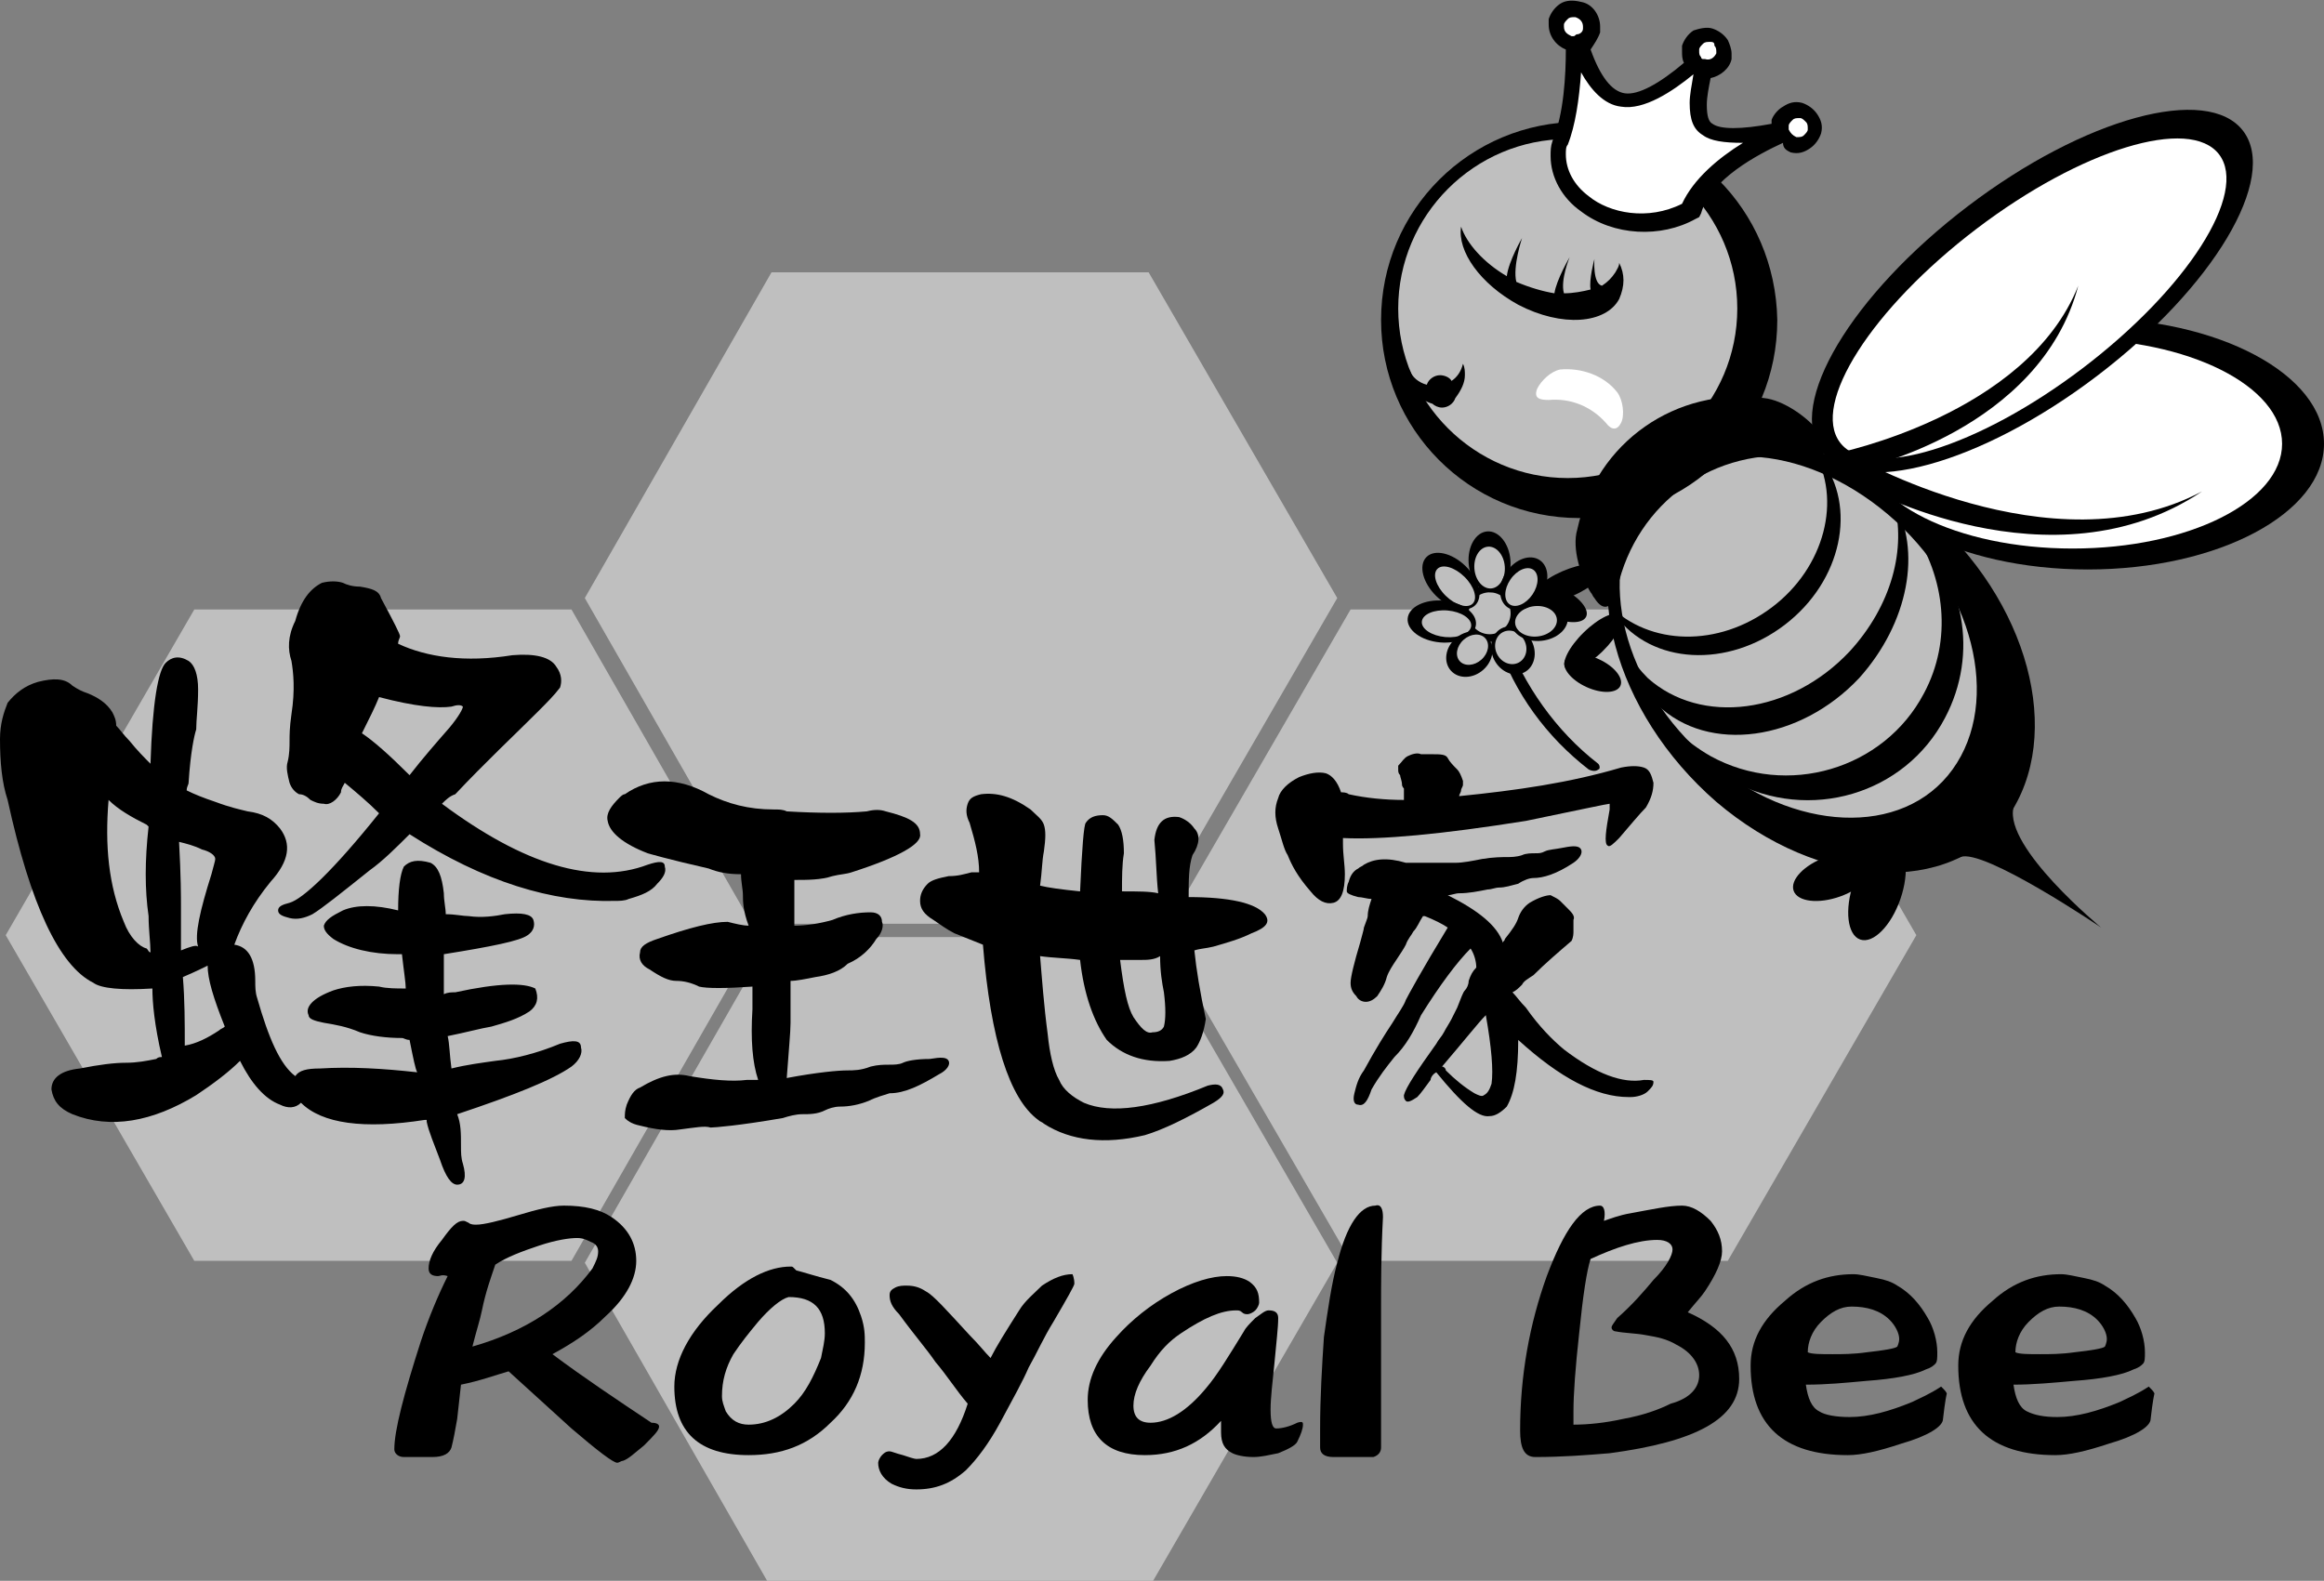 <?xml version="1.0" encoding="utf-8"?>
<!-- Generator: Adobe Illustrator 23.0.1, SVG Export Plug-In . SVG Version: 6.00 Build 0)  -->
<svg version="1.0" id="圖層_1" xmlns="http://www.w3.org/2000/svg" xmlns:xlink="http://www.w3.org/1999/xlink" x="0px" y="0px"
	 width="122px" height="83px" viewBox="0 0 122 83" style="enable-background:new 0 0 122 83;" xml:space="preserve">
<rect x="0" y="0" width="122" height="83" fill="#808080" stroke="none"/>
<style type="text/css">
	.st0{fill:#BFBFBF;}
	.st1{fill:#FFFFFF;}
	.st2{fill-rule:evenodd;clip-rule:evenodd;fill:#BFBFBF;}
</style>
<polygon class="st0" points="40.5,48.5 30.7,31.4 40.5,14.3 60.3,14.3 70.2,31.4 60.3,48.5 "/>
<polygon class="st0" points="10.2,66.2 0.3,49.1 10.2,32 30,32 39.8,49.1 30,66.2 "/>
<polygon class="st0" points="70.9,66.2 61,49.1 70.9,32 90.7,32 100.6,49.1 90.7,66.2 "/>
<polygon class="st0" points="40.5,83.4 30.7,66.3 40.5,49.2 60.3,49.2 70.2,66.3 60.3,83.4 "/>
<path d="M0,38.8c0-0.8,0.2-1.4,0.4-1.9C0.8,36.4,1.3,36,2,35.8c0.8-0.2,1.4-0.2,1.8,0.2c0.3,0.2,0.5,0.3,0.8,0.4
	c0.5,0.2,1,0.5,1.3,1c0.1,0.2,0.2,0.4,0.2,0.7c0.2,0.2,0.4,0.5,0.7,0.8c0.4,0.5,0.8,0.9,1.1,1.2c0.1-3.2,0.4-4.9,0.8-5.3
	c0.3-0.3,0.7-0.4,1.2-0.1c0.3,0.2,0.5,0.7,0.5,1.5c0,0.9-0.1,1.6-0.1,2.1c-0.1,0.3-0.3,1.2-0.4,2.8c0,0.1-0.1,0.2-0.1,0.4
	c0.4,0.2,0.9,0.4,1.5,0.6c0.8,0.3,1.3,0.4,1.7,0.5c0.8,0.1,1.3,0.4,1.7,0.9c0.6,0.8,0.5,1.7-0.5,2.8c-0.9,1.1-1.5,2.2-1.9,3.3
	c0.7,0.1,1.1,0.7,1.1,1.9c0,0.3,0,0.6,0.1,0.9c0.6,2.1,1.2,3.5,2,4.1c0.2-0.3,0.6-0.4,1.3-0.4c1.6-0.1,3.3,0,5.1,0.2
	c-0.1-0.2-0.2-0.7-0.4-1.7c-0.2,0-0.3-0.1-0.4-0.1c-0.8,0-1.6-0.1-2.2-0.3c-0.7-0.3-1.3-0.4-1.9-0.5c-0.5-0.1-0.8-0.2-0.8-0.4
	c-0.2-0.4,0.2-0.9,1.3-1.3c0.6-0.2,1.4-0.3,2.4-0.2c0.4,0.1,0.9,0.1,1.4,0.1c0-0.3-0.1-0.9-0.2-1.8c-0.1,0-0.1,0-0.2,0
	c-1.4,0-2.6-0.3-3.4-0.8c-0.4-0.3-0.5-0.5-0.5-0.7c0.1-0.3,0.4-0.5,1-0.8c0.7-0.3,1.7-0.3,2.9,0c0-1.1,0.1-1.9,0.3-2.3
	c0.3-0.3,0.7-0.4,1.4-0.2c0.4,0.2,0.6,0.7,0.7,1.6c0,0.4,0.1,0.8,0.1,1.1c0.5,0,0.9,0.1,1.2,0.1c0.7,0.1,1.4,0,1.9-0.1
	c0.9-0.1,1.4,0,1.5,0.3c0.1,0.3,0,0.6-0.3,0.8c-0.4,0.3-1.9,0.6-4.4,1c0,0.1,0,0.3,0,0.4c0,0.2,0,0.8,0,1.7c0.2-0.1,0.4-0.1,0.6-0.1
	c2.3-0.5,3.6-0.5,4.2-0.2c0.2,0.5,0.1,0.9-0.3,1.2c-0.6,0.4-1.3,0.6-2,0.8c-0.6,0.1-1.3,0.3-2.3,0.5c0.1,0.4,0.1,1,0.2,1.7
	c0.8-0.2,1.6-0.3,2.3-0.4c1-0.1,2.2-0.4,3.4-0.9c0.7-0.2,1.1-0.2,1.1,0.2c0.1,0.3-0.1,0.7-0.5,1c-1,0.7-3,1.5-6,2.5
	c0.2,0.5,0.2,1,0.2,1.7c0,0.3,0,0.6,0.1,0.9c0.2,0.7,0.1,1.1-0.3,1.1c-0.3,0-0.6-0.4-0.9-1.3c-0.3-0.8-0.6-1.5-0.7-2l0-0.1h-0.1
	c-3.2,0.5-5.4,0.2-6.5-0.9c0,0,0,0,0,0c-0.3,0.3-0.7,0.3-1.1,0.1c-0.8-0.3-1.5-1.1-2.1-2.3c-0.6,0.6-1.4,1.2-2.3,1.8
	c-2.3,1.4-4.5,1.8-6.5,1c-0.7-0.3-1-0.7-1.1-1.3c0-0.6,0.5-1,1.5-1.1c1-0.2,1.8-0.3,2.4-0.3c0.6,0,1.1-0.1,1.6-0.2
	c0.1-0.1,0.2-0.1,0.3-0.1C8.1,53.8,8,52.6,8,51.9c-1.6,0.1-2.7,0-3.1-0.3c-1.8-0.9-3.3-4.1-4.5-9.6C0.1,41.1,0,40,0,38.8 M7.8,43.4
	c-0.1-0.1-0.1-0.1-0.1-0.1c-0.8-0.4-1.5-0.8-2-1.3c-0.2,2.4,0,4.5,0.8,6.4c0.3,0.8,0.8,1.3,1.2,1.4C7.8,49.9,7.8,50,7.9,50
	c0-0.5-0.1-1.2-0.1-1.9C7.6,46.7,7.6,45.2,7.8,43.4 M9.5,47.6c0,0.9,0,1.7,0,2.3c0.5-0.2,0.8-0.3,0.9-0.2c-0.2-0.6,0.1-1.9,0.7-3.8
	c0.1-0.4,0.2-0.7,0.2-0.8c0-0.2-0.3-0.4-0.7-0.5c-0.4-0.2-0.8-0.3-1.2-0.4C9.5,46,9.5,47.1,9.5,47.6 M11.5,54.1
	c0.1-0.1,0.2-0.1,0.3-0.2c-0.6-1.5-0.9-2.5-0.9-3.2c-0.2,0.1-0.6,0.3-1.3,0.6c0.1,1.2,0.1,2.4,0.1,3.6
	C10.3,54.8,10.9,54.5,11.5,54.1 M23.2,42.2c4.3,3.2,7.9,4.3,10.8,3.2c0.6-0.2,0.9-0.2,0.9,0.1c0.1,0.3-0.1,0.6-0.4,0.9
	c-0.3,0.4-0.8,0.6-1.5,0.8c-0.2,0.1-0.5,0.1-0.7,0.1c-3.3,0.1-6.9-1-10.8-3.5c-0.7,0.7-1.4,1.4-2.1,1.9c-1.5,1.2-2.5,2-3,2.3
	c-0.4,0.2-0.8,0.3-1.2,0.2c-0.4-0.1-0.6-0.2-0.6-0.4c0-0.2,0.2-0.3,0.6-0.4c0.7-0.2,2.3-1.7,4.7-4.7c-0.6-0.6-1.2-1.1-1.8-1.6
	c-0.1,0.2-0.2,0.3-0.2,0.5c-0.2,0.4-0.6,0.7-0.9,0.6c-0.3,0-0.5-0.1-0.7-0.2c-0.2-0.2-0.4-0.3-0.6-0.3c-0.2-0.1-0.4-0.3-0.5-0.6
	c-0.1-0.4-0.2-0.8-0.1-1.1c0.1-0.4,0.1-0.8,0.1-1.1c0-0.3,0-0.7,0.1-1.4c0.2-1.3,0.1-2.2,0-2.8c-0.2-0.6-0.2-1.3,0.2-2.1
	c0.3-1.1,0.8-1.7,1.4-2c0.4-0.1,0.8-0.1,1.1,0c0.2,0.1,0.5,0.2,0.9,0.2c0.6,0.1,1,0.2,1.1,0.6c0.7,1.3,1,1.9,1,2
	c0,0.1-0.1,0.2-0.1,0.4c1.5,0.7,3.5,1,6,0.6c1.2-0.1,2,0.1,2.3,0.6c0.3,0.4,0.3,0.8,0.2,1.1c-0.3,0.4-0.7,0.8-1.2,1.3
	c-1.2,1.2-2.7,2.6-4.3,4.3C23.6,41.8,23.4,42,23.2,42.2 M21.5,40.7c0.7-0.9,1.4-1.7,2.1-2.5c0.5-0.6,0.7-1,0.7-1.1
	c-0.1-0.1-0.3-0.1-0.6,0c-0.7,0.1-1.9,0-3.8-0.5c-0.2,0.5-0.5,1.1-0.9,1.9C19.6,38.9,20.4,39.6,21.5,40.7z"/>
<path d="M39.2,56.7c0.2,0,0.4,0,0.6,0c-0.3-0.9-0.4-2.1-0.3-3.7c0-0.5,0-0.9,0-1.2c-1.4,0.1-2.4,0.1-2.8,0c-0.4-0.2-0.8-0.3-1.2-0.3
	c-0.4,0-0.8-0.2-1.4-0.6c-0.4-0.2-0.6-0.5-0.5-0.9c0-0.3,0.3-0.5,0.9-0.7c1.7-0.6,2.9-0.9,3.7-0.9c0.4,0.1,0.8,0.2,1.1,0.2
	C39,47.8,39,47.3,39,47c0-0.3-0.1-0.7-0.1-1.1c-0.7,0-1.2-0.1-1.7-0.3C35,45.1,34,44.8,34,44.8c-1.3-0.5-2-1.1-2.1-1.7
	c-0.1-0.4,0.2-0.8,0.6-1.2c0.1-0.1,0.2-0.2,0.3-0.2c1.3-0.9,2.8-0.9,4.4,0c1,0.5,2.1,0.8,3.4,0.8c0.3,0,0.5,0,0.7,0.1
	c1.7,0.1,3.1,0.1,4.2,0c0.4-0.1,0.7-0.1,1,0c1.2,0.3,1.8,0.6,1.8,1.2c0.1,0.5-1.1,1.2-3.6,2c-0.3,0.1-0.6,0.1-1,0.2
	c-0.6,0.2-1.3,0.2-2,0.2c0,0.2,0,0.4,0,0.6c0,0.2,0,0.5,0,1c0,0.3,0,0.6,0,0.8c0.6,0,1.3-0.1,2-0.3c0.7-0.3,1.4-0.4,2-0.4
	c0.4,0,0.6,0.2,0.6,0.5c0.1,0.2,0,0.6-0.3,0.9c-0.3,0.5-0.8,1-1.5,1.3c-0.4,0.4-1,0.6-1.7,0.7c-0.5,0.1-1,0.2-1.3,0.2
	c0,0.4,0,1.1,0,2.2c0,0.5-0.1,1.5-0.2,2.9c1.6-0.3,2.7-0.4,3.2-0.4c0.3,0,0.7,0,1.2-0.2c0.4-0.1,0.7-0.1,1-0.1c0.2,0,0.5,0,0.7-0.1
	c0.2-0.1,0.7-0.2,1.4-0.2c0.6-0.1,0.9-0.1,1,0.1c0.1,0.2-0.1,0.5-0.5,0.7c-1,0.6-1.8,1-2.6,1c-0.3,0.1-0.7,0.2-1.1,0.4
	c-0.5,0.2-1,0.3-1.5,0.3c-0.3,0-0.6,0.1-0.8,0.2c-0.4,0.2-0.8,0.2-1.2,0.2c-0.3,0-0.7,0.1-1,0.2c-2.3,0.4-3.6,0.5-3.8,0.5
	c-0.3-0.1-0.8,0-1.6,0.1c-0.6,0.1-1.3,0-2.1-0.2c-0.5-0.1-0.7-0.3-0.8-0.4c0-0.2,0-0.4,0.1-0.7c0.2-0.5,0.4-0.8,0.7-0.9
	c1-0.6,1.8-0.8,2.6-0.6C37.4,56.7,38.4,56.8,39.2,56.7z"/>
<path d="M64.2,57.2c0.1,0.2,0,0.4-0.5,0.7c-1.4,0.8-2.6,1.4-3.6,1.7c-2.1,0.5-3.9,0.3-5.3-0.6c-0.1-0.1-0.2-0.1-0.3-0.2
	c-1.5-1.1-2.5-4.2-2.9-9.2L50.1,49c-0.4-0.2-0.8-0.5-1.1-0.7c-0.5-0.3-0.7-0.6-0.7-1c0-0.3,0.1-0.6,0.4-0.9c0.2-0.2,0.6-0.3,1.1-0.4
	c0.5,0,0.8-0.1,1.2-0.2c0.1,0,0.2,0,0.4,0c0-0.8-0.2-1.6-0.5-2.6c-0.2-0.4-0.2-0.7-0.1-1c0.1-0.3,0.3-0.4,0.7-0.5
	c0.8-0.1,1.6,0.1,2.6,0.8c0.3,0.3,0.6,0.5,0.7,0.8c0.1,0.3,0.1,0.7,0,1.4c-0.1,0.5-0.1,1.1-0.2,1.8c0.4,0.1,1.1,0.2,2.1,0.3
	c0.1-2.3,0.2-3.5,0.3-3.6c0.2-0.3,0.5-0.4,0.9-0.4c0.3,0,0.5,0.2,0.8,0.5c0.2,0.3,0.3,0.8,0.3,1.5c-0.1,0.6-0.1,1.3-0.1,2
	c0.8,0,1.5,0,1.9,0.1c-0.1-0.9-0.1-1.8-0.2-2.8c0.1-0.9,0.5-1.3,1.3-1.2c0.3,0.1,0.6,0.3,0.8,0.6c0.3,0.3,0.3,0.8-0.1,1.4
	c-0.2,0.6-0.2,1.3-0.2,2.2c2.1,0,3.5,0.3,4,0.9c0.3,0.4,0.1,0.7-0.7,1c-0.6,0.3-1.3,0.5-2,0.7c-0.4,0.1-0.7,0.1-1,0.2
	c0.1,1,0.3,2.2,0.6,3.6c-0.1,0.7-0.3,1.2-0.5,1.5c-0.3,0.4-0.8,0.6-1.4,0.7c-1.4,0.1-2.5-0.3-3.3-1.1c-0.7-1-1.2-2.4-1.4-4.2
	c-0.7-0.1-1.4-0.1-2.1-0.2c0.1,1.2,0.2,2.6,0.4,4.1c0.1,1,0.3,1.9,0.6,2.4c0.2,0.5,0.7,0.9,1.3,1.2c1.4,0.6,3.6,0.3,6.5-0.9
	C63.8,56.9,64.1,56.9,64.2,57.2 M59.9,50.4c-0.3,0-0.6,0-1.1,0c0.2,1.6,0.4,2.5,0.7,3c0.4,0.6,0.7,0.9,1,0.8c0.3,0,0.5-0.1,0.6-0.3
	c0.1-0.4,0.1-1,0-1.8c-0.1-0.5-0.2-1.1-0.2-1.9C60.6,50.4,60.2,50.4,59.9,50.4z"/>
<path d="M67.1,43.5c-0.2-0.6-0.2-1.1,0-1.6c0.1-0.4,0.5-0.8,1.1-1.1c0.5-0.2,1-0.3,1.4-0.2c0.3,0.1,0.6,0.4,0.8,1
	c0.1,0,0.3,0,0.4,0.1c0.9,0.2,1.9,0.3,2.9,0.3c0-0.1,0-0.3,0-0.4c0-0.1,0-0.1,0-0.2c0,0-0.1-0.1-0.1-0.2c0-0.2-0.1-0.4-0.1-0.5
	c-0.1-0.1-0.1-0.2-0.1-0.3c0-0.1,0-0.2,0-0.2c0.2-0.2,0.3-0.4,0.5-0.5c0.2-0.1,0.5-0.2,0.7-0.1c0.2,0,0.4,0,0.6,0
	c0.4,0,0.7,0,0.8,0.2c0.1,0.2,0.3,0.4,0.5,0.6c0.1,0.1,0.2,0.3,0.3,0.6c0,0.1,0,0.2,0,0.2c0,0.1-0.1,0.2-0.1,0.3
	c0,0.1-0.1,0.2-0.1,0.3c3-0.3,5.8-0.7,8.5-1.5c0.5-0.1,0.9-0.1,1.2,0c0.3,0.1,0.4,0.4,0.5,0.8c0,0.4-0.1,0.8-0.4,1.3
	c-0.3,0.3-0.8,0.9-1.4,1.6c-0.3,0.3-0.5,0.5-0.6,0.4c-0.2-0.1-0.1-0.8,0.1-1.9c0-0.2,0-0.3,0-0.3c-0.1,0-1.5,0.3-4.4,0.9
	c-4.4,0.7-7.6,1-9.6,0.9c0,0.1,0,0.2,0,0.3c0,0.6,0.1,1.1,0.1,1.6c0,0.9-0.2,1.4-0.6,1.5c-0.4,0.1-0.8-0.1-1.2-0.6
	c-0.7-0.8-1-1.4-1.2-1.9C67.4,44.6,67.3,44.1,67.1,43.5 M73.2,55.5c-0.4,0.5-0.8,1-1.2,1.7c-0.2,0.6-0.4,0.9-0.7,0.8
	c-0.2,0-0.3-0.2-0.2-0.6c0.1-0.4,0.2-0.8,0.5-1.2c0.6-1.1,1.1-1.9,1.5-2.5c0.3-0.5,0.6-0.9,0.7-1.2c0.1-0.2,0.8-1.5,2.2-3.8
	c-0.3-0.2-0.7-0.4-1.2-0.6c0,0-0.1,0-0.1,0c-0.2,0.3-0.3,0.6-0.5,0.8c-0.1,0.2-0.3,0.4-0.4,0.7c-0.1,0.2-0.3,0.5-0.5,0.8
	c-0.2,0.3-0.4,0.6-0.5,0.9c-0.1,0.4-0.3,0.7-0.5,1c-0.2,0.2-0.4,0.3-0.6,0.3c-0.2,0-0.4-0.1-0.5-0.3c-0.2-0.2-0.3-0.4-0.3-0.7
	c0-0.3,0.2-1.1,0.5-2.1c0.1-0.4,0.2-0.7,0.2-0.8c0.1-0.3,0.2-0.5,0.2-0.6c0-0.3,0.1-0.6,0.2-0.9c-0.2,0-0.5-0.1-0.7-0.1
	c-0.4-0.1-0.6-0.2-0.6-0.3c0-0.1,0-0.3,0.1-0.5c0.1-0.4,0.3-0.6,0.5-0.7c0.1-0.1,0.2-0.1,0.3-0.2c0.5-0.3,1.2-0.4,2.2-0.1
	c0.2,0,1.1,0,2.6,0c0.4,0,0.9-0.1,1.4-0.2c0.6-0.1,1.1-0.1,1.3-0.1c0.2,0,0.5,0,0.8-0.1c0.2-0.1,0.5-0.1,0.7-0.1
	c0.2,0,0.3,0,0.5-0.1c0.2-0.1,0.5-0.1,1-0.2c0.5-0.1,0.8-0.1,0.9,0.1c0.1,0.2-0.1,0.5-0.4,0.7c-0.9,0.6-1.6,0.8-2.1,0.8
	c-0.2,0-0.5,0.1-0.8,0.3c-0.4,0.1-0.7,0.2-1,0.2c-0.2,0-0.4,0.1-0.6,0.1c-0.5,0.1-1,0.2-1.5,0.2c-0.2,0-0.4,0.1-0.6,0.1
	c1.6,0.8,2.6,1.6,2.9,2.5c0-0.1,0.1-0.1,0.1-0.2c0.4-0.5,0.6-0.8,0.7-1.1c0.1-0.3,0.3-0.6,0.6-0.8c0.5-0.3,0.9-0.4,1.1-0.4
	c0.2,0.1,0.4,0.2,0.5,0.3c0.1,0.1,0.2,0.2,0.4,0.4c0.2,0.2,0.4,0.4,0.3,0.6c0,0.2,0,0.4,0,0.6c0,0.1,0,0.3-0.1,0.5
	c-0.7,0.6-1.4,1.2-2,1.8c-0.3,0.2-0.5,0.3-0.6,0.5c-0.2,0.2-0.3,0.3-0.5,0.4c0.2,0.2,0.4,0.5,0.7,0.8c0.7,1,1.4,1.7,2,2.2
	c1.7,1.3,3.1,1.8,4.2,1.6c0.3,0,0.5,0,0.5,0.1c0,0.2-0.1,0.3-0.3,0.5c-0.2,0.2-0.6,0.3-0.9,0.3c0,0-0.1,0-0.1,0c-1.7,0-3.6-1-5.8-3
	v0c0,1.7-0.2,2.8-0.6,3.5c-0.3,0.3-0.6,0.5-0.9,0.5c-0.6,0.1-1.5-0.7-2.8-2.3c-0.2,0.1-0.3,0.3-0.3,0.4c-0.3,0.4-0.5,0.7-0.7,0.9
	c-0.3,0.2-0.5,0.3-0.6,0.2c-0.1-0.1-0.1-0.2-0.1-0.3c0.1-0.4,0.7-1.3,1.7-2.7c0.1-0.2,0.3-0.4,0.4-0.6c0.1-0.2,0.3-0.5,0.4-0.7
	c0.1-0.2,0.2-0.4,0.3-0.6c0.2-0.5,0.3-0.8,0.4-0.9c0.1-0.1,0.2-0.3,0.2-0.5c0.1-0.3,0.2-0.5,0.4-0.7c0-0.3-0.1-0.7-0.3-1
	c-0.7,0.7-1.6,1.9-2.6,3.5C74.2,54.2,73.8,54.9,73.2,55.5 M78.3,56.9c0.1-0.7,0-1.9-0.3-3.6c-0.4,0.4-1.1,1.3-2.3,2.7
	c0.1,0,0.2,0.1,0.2,0.2c0.5,0.5,1,0.9,1.5,1.2c0.2,0.1,0.4,0.2,0.5,0.1C78.1,57.4,78.2,57.2,78.3,56.9z"/>
<path class="st0" d="M102.3,42.8c-3.8,2.7-10.3,0.8-14.4-4.1c-4.1-5-4.4-11.2-0.6-13.8S97.6,24,101.8,29S106.2,40.1,102.3,42.8z"/>
<path d="M101.1,26.9c-5.4-4.6-12.3-5-15.3-0.8c-3,4.2-1.1,11.3,4.3,16c5.4,4.6,12.3,5,15.3,0.8C108.4,38.6,106.5,31.5,101.1,26.9
	 M89.7,39.9c-4.5-3.8-6-9.8-3.4-13.4c2.6-3.6,8.3-3.3,12.8,0.5c4.5,3.8,6,9.8,3.4,13.4S94.1,43.7,89.7,39.9z"/>
<path d="M100.4,27.8c1.7,2.5,2.1,5.8,0.6,8.6c-2.1,4-7.2,5.5-11.2,3.3c-0.7-0.4-1.2-0.8-1.8-1.3c0.7,1,1.7,1.9,2.9,2.6
	c4.1,2.2,9.1,0.7,11.2-3.3C103.9,34.3,103.1,30.3,100.4,27.8z"/>
<path d="M99.4,26.3c0.7,2.5-0.1,5.5-2.3,7.9c-3.1,3.3-7.8,3.9-10.6,1.4c-0.4-0.4-0.8-0.9-1.1-1.4c0.3,1,0.8,2,1.6,2.8
	c2.7,2.6,7.5,1.9,10.6-1.4C100.2,32.7,100.9,28.9,99.4,26.3z"/>
<path d="M110.3,48.7c0,0-5.1-4.2-4.6-6.3c0.9-2.1-4,3.1-2.8,2.6S110.3,48.7,110.3,48.7z"/>
<circle class="st0" cx="82.9" cy="16.7" r="9.8"/>
<path d="M82.9,6.4c-5.7,0-10.4,4.6-10.4,10.4c0,5.7,4.6,10.4,10.4,10.4s10.4-4.6,10.4-10.4C93.2,11,88.6,6.4,82.9,6.4 M82.3,25.1
	c-4.9,0-8.9-4-8.9-8.9c0-4.9,4-8.9,8.9-8.9s8.9,4,8.9,8.9C91.2,21.1,87.2,25.1,82.3,25.1z"/>
<path class="st1" d="M94.6,5.8c-0.5-0.1-1,0.2-1.1,0.7c0,0.2,0,0.3,0,0.5c-1.2,0.2-3.1,0.5-3.8,0c-0.7-0.5-0.5-2.2-0.2-3.3
	c0.5,0.1,1-0.2,1.1-0.7c0.1-0.5-0.2-1-0.7-1.1c-0.5-0.1-1,0.2-1.1,0.7c-0.1,0.3,0,0.6,0.2,0.9c-0.9,0.8-2.6,2.1-3.8,1.9
	c-1.2-0.2-1.9-1.8-2.3-3c0.3-0.1,0.6-0.3,0.7-0.7c0.1-0.5-0.2-1-0.7-1.1c-0.5-0.1-1,0.2-1.1,0.7c-0.1,0.5,0.2,1,0.7,1.1
	c0.1,0,0.1,0,0.2,0c0,1.4-0.1,3.8-0.8,5.3c-0.7,3.2,3.7,5.3,6.9,3.6c0.6-2,3.4-3.5,4.9-4.1c0.1,0.2,0.3,0.4,0.6,0.5
	c0.5,0.1,1-0.2,1.1-0.7C95.4,6.4,95.1,5.9,94.6,5.8z"/>
<path d="M81.9,0.2c-0.3,0.2-0.5,0.5-0.6,0.8c0,0.1,0,0.2,0,0.3c0,0.6,0.4,1.1,0.9,1.3c0,1.3-0.1,3.4-0.7,4.8l0,0l0,0
	c-0.1,0.3-0.1,0.5-0.1,0.8c0,1.1,0.6,2.2,1.6,2.9c1.7,1.3,4.2,1.4,6,0.4l0.2-0.1l0.1-0.2c0.5-1.8,3-3.1,4.3-3.7
	C93.6,7.8,93.8,7.9,94,8c0.4,0.1,0.7,0,1-0.2c0.3-0.2,0.5-0.5,0.6-0.8c0.1-0.4,0-0.7-0.2-1s-0.5-0.5-0.8-0.6c-0.4-0.1-0.7,0-1,0.2
	C93.4,5.7,93.1,6,93,6.3c0,0.1,0,0.1,0,0.2c-1.6,0.3-2.7,0.3-3.1,0c-0.2-0.1-0.3-0.4-0.3-1c0-0.4,0.1-0.9,0.2-1.4
	c0.5-0.1,1-0.5,1.1-1c0-0.1,0-0.2,0-0.3c0-0.2-0.1-0.5-0.2-0.7c-0.2-0.3-0.5-0.5-0.8-0.6s-0.7,0-1,0.1c-0.3,0.2-0.5,0.5-0.6,0.8
	c0,0.1,0,0.2,0,0.3c0,0.2,0,0.4,0.1,0.6c-1.3,1.1-2.4,1.7-3.1,1.6c-0.7-0.1-1.3-0.9-1.8-2.3C83.7,2.3,83.9,2,84,1.7
	c0-0.1,0-0.2,0-0.3c0-0.6-0.4-1.2-1-1.3C82.6,0,82.2,0,81.9,0.2 M82.6,1.9l-0.1,0c-0.2-0.1-0.4-0.2-0.4-0.5c0,0,0-0.1,0-0.1
	c0-0.1,0.1-0.2,0.2-0.3c0.1-0.1,0.2-0.1,0.4-0.1C83,1,83.1,1.2,83.1,1.4c0,0,0,0.1,0,0.1c0,0.2-0.2,0.3-0.3,0.3
	C82.7,1.8,82.7,1.9,82.6,1.9C82.7,1.9,82.6,1.9,82.6,1.9 M83,3.8c0.5,0.9,1.2,1.7,2.1,1.8c1.2,0.2,2.7-0.8,3.8-1.7
	c-0.1,0.6-0.2,1.1-0.2,1.5c0,0.9,0.2,1.4,0.7,1.7c0.4,0.3,1.1,0.4,2.1,0.4c-1.3,0.8-2.6,1.9-3.2,3.2c-1.8,0.9-3.8,0.5-4.9-0.4
	c-0.8-0.6-1.2-1.4-1.2-2.2c0-0.2,0-0.4,0.1-0.5C82.7,6.6,82.9,5.2,83,3.8 M93.9,6.8c0,0,0-0.1,0-0.1c0,0,0-0.1,0-0.1
	c0-0.1,0.1-0.2,0.2-0.3c0.1-0.1,0.2-0.1,0.4-0.1c0.1,0,0.2,0.1,0.3,0.2c0.1,0.1,0.1,0.2,0.1,0.4c0,0.1-0.1,0.2-0.2,0.3
	c-0.1,0.1-0.2,0.1-0.4,0.1C94.1,7.1,94,7,93.9,6.8C94,6.9,93.9,6.8,93.9,6.8C93.9,6.8,93.9,6.8,93.9,6.8 M89.3,3
	c-0.1-0.1-0.1-0.2-0.1-0.3c0,0,0-0.1,0-0.1c0-0.1,0.1-0.2,0.2-0.3c0.1-0.1,0.2-0.1,0.4-0.1S90,2.3,90,2.4c0.1,0.1,0.1,0.2,0.1,0.4
	C90,3,89.8,3.2,89.5,3.1c0,0-0.1,0-0.1,0C89.3,3.1,89.3,3,89.3,3z"/>
<path d="M85,13.8c0,0.2-0.1,0.3-0.2,0.5c-0.2,0.3-0.4,0.5-0.7,0.7c-0.5-0.1-0.4-1.4-0.4-1.4s-0.3,1.1-0.2,1.6
	c-0.4,0.1-0.9,0.2-1.4,0.2c-0.2-0.7,0.3-1.9,0.3-1.9s-0.7,1.2-0.8,1.9c-0.6-0.1-1.3-0.3-2-0.6c-0.2-0.8,0.3-2.3,0.3-2.3
	s-0.7,1.2-0.8,2c-1.2-0.7-2.1-1.7-2.4-2.6c-0.2,1.3,1,3,3,4.1c2.3,1.2,4.6,1,5.3-0.3C85.3,15,85.3,14.4,85,13.8z"/>
<path d="M76.9,19.7c0-0.2,0-0.4-0.1-0.6c-0.1,0.4-0.3,0.7-0.6,0.9c-0.1-0.2-0.4-0.3-0.6-0.3c-0.3,0-0.6,0.2-0.7,0.5
	c-0.4-0.1-0.8-0.4-0.9-0.8c0,0.1,0,0.2,0,0.3c0,0.7,0.5,1.3,1.2,1.5c0.1,0.1,0.3,0.2,0.5,0.2c0.3,0,0.6-0.2,0.7-0.5
	C76.7,20.5,76.9,20.1,76.9,19.7z"/>
<path class="st1" d="M85.1,22.2c-0.2,0.4-0.5,0.4-0.8,0c-0.8-0.9-1.9-1.3-3-1.2c-0.5,0-0.8-0.1-0.6-0.6c0.2-0.4,0.7-0.9,1.2-1
	c1.1-0.1,2.3,0.3,3,1.2C85.2,21,85.3,21.8,85.1,22.2L85.1,22.2z"/>
<path d="M95.6,24.1c-0.1-0.2-0.2-0.3-0.4-0.4c1.5,2.5,0.6,6.1-2.2,8.2c-2.8,2.1-6.4,2-8.5-0.1c0.1,0.2,0.2,0.3,0.3,0.5
	c1.9,2.6,5.9,2.8,8.9,0.5C96.7,30.5,97.5,26.6,95.6,24.1z"/>
<ellipse cx="109.6" cy="23.3" rx="12.4" ry="6.6"/>
<ellipse class="st1" cx="108.8" cy="23.3" rx="11" ry="5.5"/>
<ellipse transform="matrix(0.796 -0.605 0.605 0.796 12.502 67.66)" cx="106.7" cy="15.3" rx="13.9" ry="5.6"/>
<ellipse transform="matrix(0.796 -0.605 0.605 0.796 12.193 67.669)" class="st1" cx="106.6" cy="15.7" rx="12.5" ry="4.6"/>
<path d="M96.4,23.8c0,0,10-2,12.7-8.8c-2,7.6-11.4,9.6-11.4,9.6L96.4,23.8z"/>
<path d="M97.2,23.9c0,0,10.5,6.1,18.4,1.9c-7.9,5.3-17.9-0.3-17.9-0.3L97.2,23.9z"/>
<ellipse transform="matrix(0.942 -0.337 0.337 0.942 -9.891 35.119)" cx="96.2" cy="46" rx="2.2" ry="1.1"/>
<ellipse transform="matrix(0.427 -0.904 0.904 0.427 18.186 91.974)" cx="81.7" cy="31.6" rx="0.8" ry="1.8"/>
<ellipse transform="matrix(0.417 -0.909 0.909 0.417 16.569 96.572)" cx="83.6" cy="35.4" rx="0.8" ry="1.6"/>
<ellipse transform="matrix(0.326 -0.946 0.946 0.326 22.151 124.699)" cx="98.5" cy="46.8" rx="2.7" ry="1.3"/>
<ellipse transform="matrix(0.716 -0.698 0.698 0.716 0.253 67.924)" cx="83.6" cy="33.7" rx="2" ry="0.7"/>
<ellipse transform="matrix(0.917 -0.399 0.399 0.917 -5.383 35.414)" cx="82.3" cy="30.6" rx="2" ry="0.7"/>
<path d="M83.9,40.1c0.1,0.1,0.1,0.3,0,0.3c-0.1,0.1-0.3,0.1-0.5,0c-2.2-1.7-3.9-4-4.8-6.7c-0.1-0.2,0-0.4,0.1-0.5
	c0.1-0.1,0.3,0,0.3,0.1C80,36,81.7,38.4,83.9,40.1L83.9,40.1z"/>
<circle cx="78.2" cy="32.2" r="1.5"/>
<circle class="st0" cx="78.2" cy="32.2" r="1.1"/>
<ellipse transform="matrix(0.997 -7.690298e-02 7.690298e-02 0.997 -2.039 6.099)" cx="78.2" cy="29.5" rx="1.1" ry="1.6"/>
<ellipse transform="matrix(0.997 -7.710180e-02 7.710180e-02 0.997 -2.066 6.118)" class="st2" cx="78.2" cy="29.8" rx="0.8" ry="1.1"/>
<ellipse transform="matrix(0.699 -0.715 0.715 0.699 1.095 63.672)" cx="76.2" cy="30.5" rx="1.1" ry="1.8"/>
<ellipse transform="matrix(0.7 -0.714 0.714 0.7 0.984 63.84)" class="st2" cx="76.4" cy="30.7" rx="0.7" ry="1.3"/>
<ellipse transform="matrix(8.969721e-02 -0.996 0.996 8.969721e-02 36.33 105.097)" cx="75.7" cy="32.7" rx="1.1" ry="1.8"/>
<ellipse transform="matrix(8.820025e-02 -0.996 0.996 8.820025e-02 36.672 105.463)" class="st2" cx="75.9" cy="32.7" rx="0.7" ry="1.3"/>
<ellipse transform="matrix(0.746 -0.666 0.666 0.746 -3.226 60.106)" cx="77.1" cy="34.3" rx="1.3" ry="1.1"/>
<ellipse transform="matrix(0.746 -0.666 0.666 0.746 -3.076 60.155)" class="st2" cx="77.3" cy="34.1" rx="0.9" ry="0.7"/>
<ellipse transform="matrix(0.888 -0.46 0.46 0.888 -6.817 40.301)" cx="79.4" cy="34.2" rx="1.1" ry="1.3"/>
<ellipse transform="matrix(0.888 -0.46 0.46 0.888 -6.75 40.276)" class="st2" cx="79.3" cy="34" rx="0.8" ry="0.9"/>
<ellipse transform="matrix(0.995 -0.103 0.103 0.995 -2.935 8.535)" cx="80.8" cy="32.5" rx="1.5" ry="1.1"/>
<ellipse transform="matrix(0.995 -0.104 0.104 0.995 -2.953 8.566)" class="st2" cx="80.6" cy="32.6" rx="1.1" ry="0.8"/>
<ellipse transform="matrix(0.562 -0.827 0.827 0.562 9.723 79.614)" cx="80" cy="30.6" rx="1.5" ry="1.1"/>
<ellipse transform="matrix(0.562 -0.827 0.827 0.562 9.493 79.589)" class="st2" cx="79.9" cy="30.8" rx="1.1" ry="0.7"/>
<path d="M95.6,23c0.5,0.8,0.1,1.1-0.9,1c-4.7-0.6-8.8,2.4-9.8,6.9c-0.2,1-0.7,1.3-1.2,0.5c-0.1-0.1-0.1-0.2-0.2-0.3
	c-0.5-0.8-1-2.3-0.7-3.3c1-4.6,5.2-7.5,9.8-6.9c1,0.1,2.3,1,2.9,1.8C95.5,22.8,95.6,22.9,95.6,23L95.6,23z"/>
<path d="M34.6,74.9c0,0.2-0.3,0.5-0.8,1c-0.5,0.4-0.8,0.7-1.1,0.8c-0.1,0-0.2,0.1-0.3,0.1c-0.2,0-1-0.6-2.4-1.8L26.7,72
	c-0.7,0.2-1.5,0.5-2.5,0.7L24,74.5c-0.1,0.6-0.2,1.1-0.3,1.5c-0.1,0.3-0.4,0.5-1,0.5l-1.5,0c-0.3,0-0.5-0.2-0.5-0.4
	c0-1,0.5-2.9,1.4-5.7c0.4-1.2,0.9-2.4,1.4-3.4C23.2,66.9,23.1,67,23,67c-0.3,0-0.5-0.1-0.5-0.4c0-0.4,0.2-0.9,0.7-1.5
	c0.5-0.7,0.8-1,1.1-1c0.1,0,0.1,0,0.3,0.1c0.1,0.1,0.3,0.1,0.4,0.1c0.4,0,1.2-0.2,2.2-0.5c1-0.3,1.8-0.5,2.4-0.5
	c1.1,0,1.9,0.2,2.5,0.6c0.9,0.6,1.3,1.4,1.3,2.3c0,0.9-0.5,1.9-1.6,2.9c-0.8,0.8-1.7,1.4-2.8,2c1.6,1.2,3.4,2.4,5.2,3.6
	C34.5,74.7,34.6,74.8,34.6,74.9z M31.4,65.7c0-0.2-0.1-0.4-0.4-0.5c-0.2-0.1-0.4-0.2-0.7-0.2c-0.4,0-1.1,0.1-2,0.4
	c-0.9,0.3-1.7,0.6-2.3,1c-0.2,0.6-0.5,1.4-0.7,2.4c-0.1,0.5-0.3,1.1-0.5,1.9c2.8-0.8,4.9-2.2,6.3-4.1C31.3,66.2,31.4,66,31.4,65.7z"
	/>
<path d="M45.4,70.5c0,1.7-0.6,3.1-1.8,4.2c-1.2,1.2-2.6,1.7-4.3,1.7c-2.6,0-3.9-1.2-3.9-3.6c0-1.4,0.8-2.9,2.3-4.3
	c1.4-1.4,2.7-2,3.8-2c0.1,0,0.1,0,0.2,0.1c0.1,0.1,0.1,0.1,0.1,0.1c0.4,0.1,1,0.3,1.8,0.5c0.8,0.4,1.3,1,1.6,1.9
	C45.4,69.7,45.4,70.1,45.4,70.5z M43.3,70c0-1.3-0.6-1.9-1.9-1.9c-0.4,0.1-1,0.6-1.6,1.3c-0.5,0.6-0.9,1.1-1.3,1.7
	c-0.4,0.7-0.6,1.4-0.6,2.2c0,0.3,0.1,0.5,0.2,0.8c0.3,0.5,0.7,0.7,1.2,0.7c0.9,0,1.7-0.4,2.4-1.1c0.6-0.6,1-1.4,1.4-2.4
	C43.2,70.8,43.3,70.4,43.3,70z"/>
<path d="M56.4,67.4c0,0.1-0.4,0.8-1.1,2c-0.5,0.8-0.9,1.7-1.3,2.4c-0.3,0.7-0.8,1.6-1.5,2.9c-0.6,1.1-1.2,1.9-1.8,2.5
	c-0.8,0.7-1.6,1-2.6,1c-0.5,0-0.9-0.1-1.3-0.3c-0.5-0.3-0.7-0.7-0.7-1.1c0-0.1,0.1-0.3,0.2-0.4c0.1-0.1,0.2-0.2,0.4-0.2
	c0.1,0,0.3,0.1,0.7,0.2c0.3,0.1,0.6,0.2,0.7,0.2c1.2,0,2.1-1,2.7-2.9c-0.6-0.7-1.1-1.5-1.7-2.2c-0.4-0.6-1.1-1.4-1.9-2.5
	c-0.4-0.4-0.5-0.7-0.5-1c0-0.2,0.1-0.3,0.3-0.4c0.2-0.1,0.4-0.1,0.6-0.1c0.4,0,0.7,0.1,1,0.3c0.4,0.2,1.1,1,2.3,2.3
	c0.5,0.5,0.8,0.9,1.1,1.2c0.3-0.6,0.8-1.4,1.5-2.5c0.3-0.5,0.8-0.9,1.2-1.3c0.6-0.4,1.1-0.6,1.6-0.6C56.3,66.9,56.4,67.1,56.4,67.4z
	"/>
<path d="M68.4,74.8c0,0.2-0.1,0.5-0.3,0.9c-0.1,0.2-0.5,0.4-1,0.6c-0.5,0.1-0.9,0.2-1.3,0.2c-0.5,0-0.9-0.1-1.1-0.2
	c-0.4-0.2-0.6-0.5-0.6-1.1v-0.6c-1.1,1.2-2.4,1.8-4,1.8c-2,0-3-1-3-2.9c0-1.1,0.5-2.2,1.5-3.3c0.8-0.9,1.8-1.7,2.9-2.3
	c1.1-0.6,2.1-0.9,2.9-0.9c0.5,0,0.9,0.1,1.2,0.3c0.4,0.3,0.5,0.6,0.5,1.1c0,0.1-0.1,0.3-0.2,0.4c-0.1,0.1-0.3,0.2-0.4,0.2
	c-0.1,0-0.2,0-0.3-0.1c-0.1-0.1-0.2-0.1-0.3-0.1c-0.8,0-1.7,0.4-2.9,1.2c-0.6,0.4-1.1,0.9-1.6,1.7c-0.6,0.8-0.9,1.5-0.9,2.1
	c0,0.6,0.3,0.9,0.9,0.9c0.9,0,1.9-0.6,2.9-1.8c0.6-0.7,1.2-1.7,2-3c0.1-0.2,0.3-0.4,0.6-0.7c0.3-0.2,0.5-0.4,0.7-0.4
	c0.3,0,0.5,0.1,0.5,0.4c0,0.5-0.1,1.3-0.2,2.4c-0.1,1-0.2,1.8-0.2,2.4c0,0.7,0.1,1,0.3,1c0.3,0,0.7-0.1,1.1-0.3
	C68.4,74.6,68.4,74.7,68.4,74.8z"/>
<path d="M72.6,63.9c-0.1,1.9-0.1,3.5-0.1,4.9l0,7.2c0,0.2-0.1,0.4-0.4,0.5c-0.1,0-0.3,0-0.7,0h-1.4c-0.5,0-0.7-0.2-0.7-0.5V75
	c0-1.6,0.1-3.3,0.2-4.8c0.2-1.4,0.4-2.8,0.7-3.9c0.5-2,1.2-3,2-3C72.5,63.2,72.6,63.5,72.6,63.9z"/>
<path d="M91.3,72.4c0,2.1-2.3,3.3-6.8,3.9c-1.2,0.1-2.5,0.2-3.9,0.2c-0.6,0-0.8-0.5-0.8-1.4c0-2.9,0.5-5.6,1.4-8.1
	c0.9-2.4,1.8-3.7,2.8-3.7c0.2,0,0.3,0.3,0.2,0.8c0.3-0.1,0.8-0.3,1.4-0.4c1.1-0.2,2-0.4,2.7-0.4c0.5,0,1,0.3,1.5,0.8
	c0.4,0.5,0.6,1,0.6,1.6c0,0.5-0.3,1.2-0.9,2.1c-0.2,0.3-0.5,0.6-0.9,1.1C90.4,69.7,91.3,70.8,91.3,72.4z M89.2,72.2
	c0-0.6-0.4-1.2-1.2-1.6c-0.5-0.3-1-0.4-1.6-0.5c-0.5-0.1-1.1-0.1-1.6-0.2c-0.1,0-0.2-0.1-0.2-0.2c0-0.1,0.1-0.2,0.3-0.5
	c0.8-0.7,1.4-1.4,1.9-2c0.7-0.7,1-1.3,1-1.6c0-0.3-0.3-0.5-0.8-0.5c-1,0-2.2,0.4-3.5,1c-0.2,0.6-0.4,1.9-0.6,3.9
	c-0.2,1.8-0.3,3.2-0.3,4.1c0,0.3,0,0.6,0,0.7c0.8,0,1.7-0.1,2.6-0.3c1.1-0.2,1.9-0.5,2.5-0.8C88.8,73.4,89.2,72.8,89.2,72.2z"/>
<path d="M102.2,73.2c0-0.1-0.1,0.4-0.2,1.3c0,0.4-0.8,0.9-2.2,1.3c-1.2,0.4-2.1,0.6-2.8,0.6c-3.4,0-5.1-1.6-5.1-4.7
	c0-1.3,0.6-2.4,1.8-3.4c1.1-1,2.3-1.4,3.6-1.4c0.3,0,0.7,0.1,1.2,0.2c0.5,0.1,0.8,0.2,1.1,0.4c0.7,0.4,1.2,1,1.6,1.7
	c0.3,0.5,0.5,1.2,0.5,1.8c0,0.3,0,0.5-0.1,0.6c-0.1,0.1-0.2,0.2-0.5,0.3c-0.6,0.3-1.7,0.5-3.1,0.6c-1.1,0.1-2.1,0.2-3.2,0.2
	c0.1,0.7,0.3,1.2,0.7,1.4c0.3,0.2,0.9,0.3,1.6,0.3c1,0,2.1-0.3,3.3-0.8c0.4-0.2,0.9-0.4,1.5-0.8C102.1,73,102.2,73.1,102.2,73.2z
	 M99.7,70.3c0-0.3-0.2-0.7-0.5-1c-0.5-0.5-1.2-0.7-2-0.7c-0.6,0-1.1,0.3-1.6,0.8c-0.5,0.5-0.7,1.1-0.7,1.6c0.2,0.1,0.7,0.1,1.3,0.1
	c0.5,0,1.1,0,1.8-0.1c0.9-0.1,1.5-0.2,1.6-0.3C99.6,70.7,99.7,70.5,99.7,70.3z"/>
<path d="M113.1,73.2c0-0.1-0.1,0.4-0.2,1.3c0,0.4-0.8,0.9-2.2,1.3c-1.2,0.4-2.1,0.6-2.8,0.6c-3.4,0-5.1-1.6-5.1-4.7
	c0-1.3,0.6-2.4,1.8-3.4c1.1-1,2.3-1.4,3.6-1.4c0.3,0,0.7,0.1,1.2,0.2c0.5,0.1,0.8,0.2,1.1,0.4c0.7,0.4,1.2,1,1.6,1.7
	c0.3,0.5,0.5,1.2,0.5,1.8c0,0.3,0,0.5-0.1,0.6s-0.2,0.2-0.5,0.3c-0.6,0.3-1.7,0.5-3.1,0.6c-1.1,0.1-2.2,0.2-3.2,0.2
	c0.1,0.7,0.3,1.2,0.7,1.4c0.4,0.2,0.9,0.3,1.6,0.3c1,0,2.1-0.3,3.3-0.8c0.4-0.2,0.9-0.4,1.5-0.8C113,73,113.1,73.1,113.1,73.2z
	 M110.6,70.3c0-0.3-0.2-0.7-0.5-1c-0.5-0.5-1.2-0.7-2-0.7c-0.6,0-1.1,0.3-1.6,0.8c-0.5,0.5-0.7,1.1-0.7,1.6c0.2,0.1,0.7,0.1,1.3,0.1
	c0.5,0,1.1,0,1.8-0.1c0.9-0.1,1.5-0.2,1.6-0.3C110.5,70.7,110.6,70.5,110.6,70.3z"/>
</svg>
